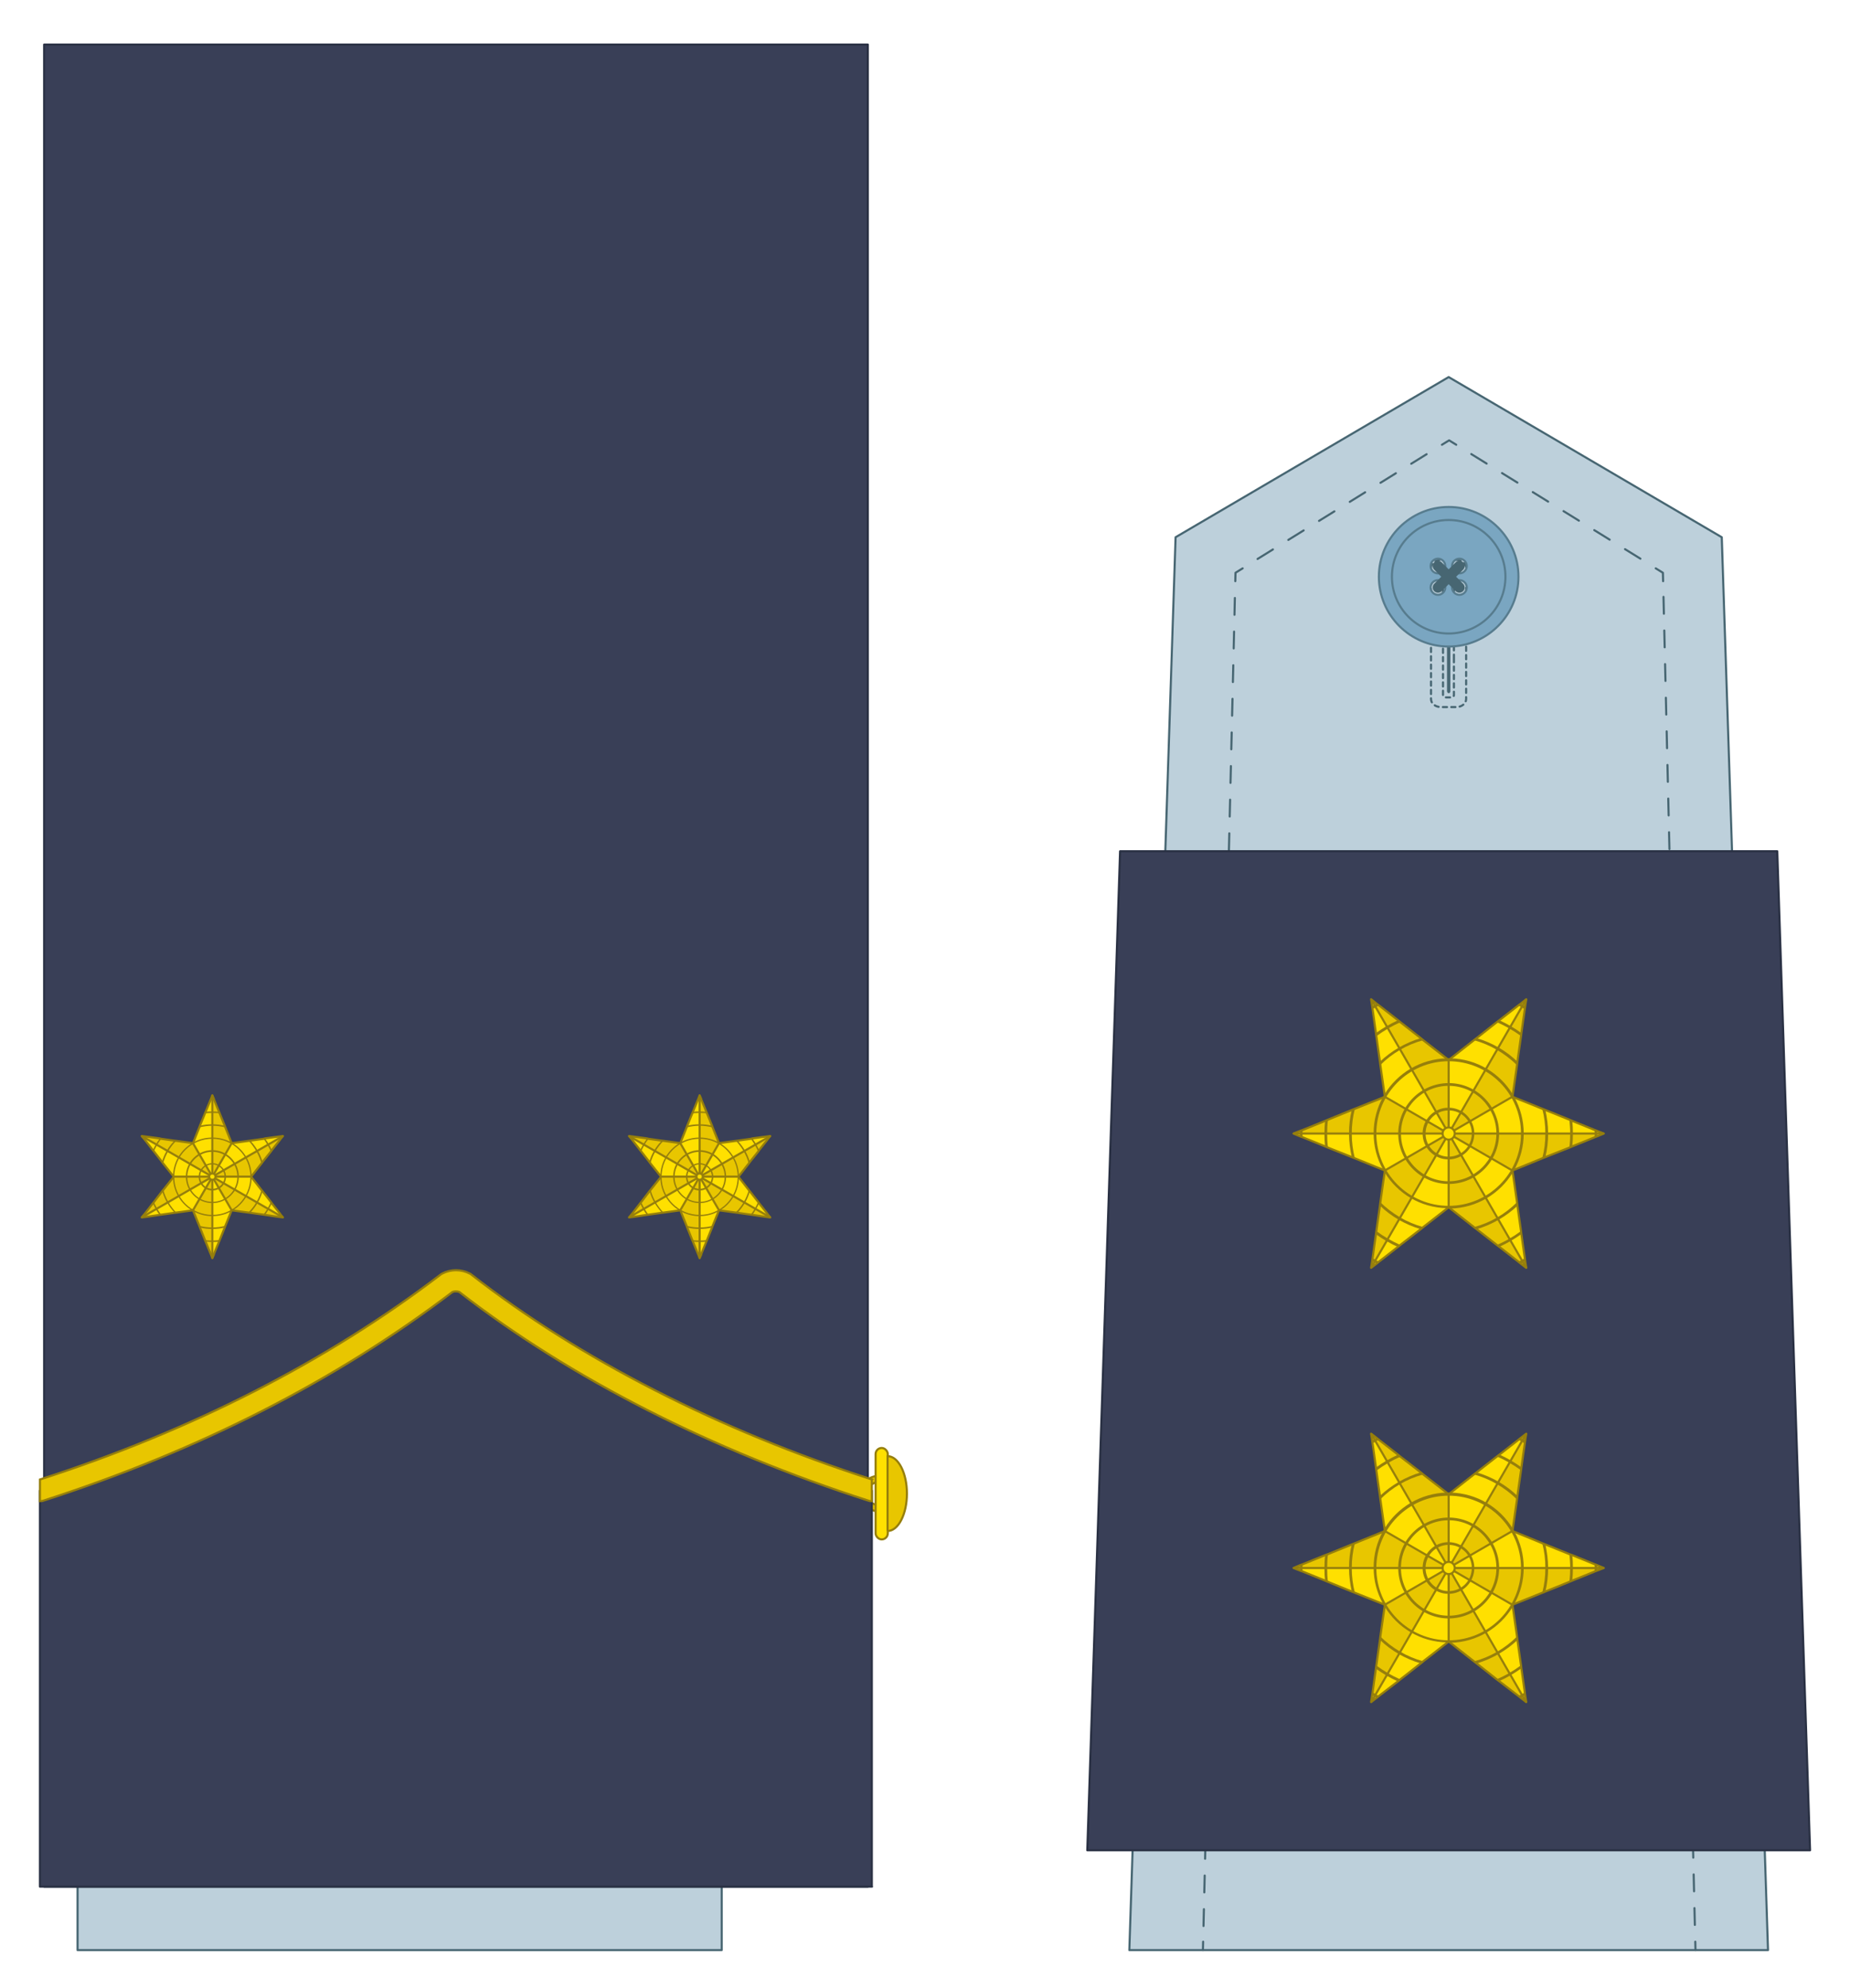 <?xml version="1.0" encoding="UTF-8"?>
<svg id="Capa_1" xmlns="http://www.w3.org/2000/svg" version="1.1" viewBox="0 0 880 945.8">
  <!-- Generator: Adobe Illustrator 29.5.0, SVG Export Plug-In . SVG Version: 2.1.0 Build 137)  -->
  <defs>
    <style>
      .st0, .st1, .st2, .st3 {
        stroke: #967f0c;
      }

      .st0, .st1, .st2, .st4, .st5 {
        stroke-miterlimit: 10;
      }

      .st0, .st6 {
        fill: #ffe000;
      }

      .st7 {
        fill: #e8c600;
      }

      .st8 {
        fill: #967f0c;
      }

      .st1 {
        fill: #e8c600;
      }

      .st2, .st9, .st10, .st11, .st3, .st12, .st13, .st14, .st5 {
        fill: none;
      }

      .st9 {
        stroke-width: 5px;
      }

      .st9, .st15, .st11, .st3, .st16, .st12, .st13, .st14 {
        stroke-linecap: round;
        stroke-linejoin: round;
      }

      .st9, .st11, .st16, .st12, .st13, .st14 {
        stroke: #476672;
      }

      .st15 {
        fill: #393f57;
        stroke: #2a3144;
      }

      .st11 {
        stroke-dasharray: 2;
      }

      .st4 {
        fill: #7aa6c1;
      }

      .st4, .st5 {
        stroke: #577c8e;
      }

      .st16 {
        fill: #bdd0db;
      }

      .st17 {
        fill: #476672;
      }

      .st12 {
        stroke-dasharray: 8.6 8.6;
      }

      .st13 {
        stroke-dasharray: 8 8;
      }
    </style>
  </defs>
  <g>
    <polygon class="st16" points="689.1 179.4 559.2 255.6 537.2 927.8 841 927.8 819 255.6 689.1 179.4"/>
    <path class="st10" d="M815.3,927.8"/>
    <g>
      <line class="st14" x1="806.5" y1="927.8" x2="806.4" y2="923.8"/>
      <line class="st13" x1="806.2" y1="915.8" x2="791.2" y2="280.5"/>
      <polyline class="st14" points="791.1 276.5 791 272.5 787.6 270.4"/>
      <line class="st12" x1="780.3" y1="265.8" x2="696.4" y2="213.9"/>
      <polyline class="st14" points="692.7 211.6 689.3 209.5 685.9 211.6"/>
      <line class="st12" x1="678.6" y1="216.1" x2="594.7" y2="268.1"/>
      <polyline class="st14" points="591.1 270.4 587.7 272.5 587.6 276.5"/>
      <line class="st13" x1="587.4" y1="284.5" x2="572.4" y2="919.8"/>
      <line class="st14" x1="572.3" y1="923.8" x2="572.2" y2="927.8"/>
    </g>
    <path class="st11" d="M692.7,266.4h-7.3c-2.6,0-4.7,1.7-4.7,3.8v62.4c0,2.1,2.1,3.8,4.7,3.8h7.3c2.6,0,4.7-1.7,4.7-3.8v-62.4c0-2.1-2.1-3.8-4.7-3.8ZM691.6,313.1v17.6c0,.6-.6,1.1-1.4,1.1h-2.4c-.8,0-1.4-.5-1.4-1.1v-58.5c0-.6.6-1.1,1.4-1.1h2.4c.8,0,1.4.5,1.4,1.1v40.9Z"/>
    <path class="st17" d="M689.9,328.8v-48c0-.5-.4-1-.8-1h0c-.5,0-.8.4-.8,1v48c0,.5.4,1,.8,1h0c.5,0,.8-.4.8-1Z"/>
    <g>
      <path class="st4" d="M689.1,241.2c-18.3,0-33.2,14.9-33.2,33.2s14.9,33.2,33.2,33.2,33.2-14.9,33.2-33.2-14.9-33.2-33.2-33.2ZM684,283c-1.9,0-3.5-1.6-3.5-3.5s1.6-3.5,3.5-3.5,3.5,1.6,3.5,3.5-1.6,3.5-3.5,3.5ZM684,272.8c-1.9,0-3.5-1.6-3.5-3.5s1.6-3.5,3.5-3.5,3.5,1.6,3.5,3.5-1.6,3.5-3.5,3.5ZM694.2,283c-1.9,0-3.5-1.6-3.5-3.5s1.6-3.5,3.5-3.5,3.5,1.6,3.5,3.5-1.6,3.5-3.5,3.5ZM694.2,272.8c-1.9,0-3.5-1.6-3.5-3.5s1.6-3.5,3.5-3.5,3.5,1.6,3.5,3.5-1.6,3.5-3.5,3.5Z"/>
      <circle class="st5" cx="689.1" cy="274.4" r="27"/>
    </g>
    <line class="st9" x1="684" y1="269.3" x2="694.2" y2="279.5"/>
    <line class="st9" x1="684" y1="279.5" x2="694.2" y2="269.3"/>
    <polygon class="st15" points="532.8 405 517.2 880.3 861 880.3 845.4 405 532.8 405"/>
  </g>
  <g>
    <g>
      <polygon class="st6" points="762.9 539.3 719.4 556.9 726 603.2 689.1 574.4 652.2 603.2 658.7 556.9 615.3 539.3 658.7 521.8 652.2 475.4 689.1 504.3 726 475.4 719.4 521.8 762.9 539.3"/>
      <polygon class="st7" points="762.9 539.3 689.1 539.3 719.4 556.9 762.9 539.3"/>
      <polygon class="st7" points="689.1 539.3 615.3 539.3 658.7 521.8 689.1 539.3"/>
      <polygon class="st7" points="689.1 539.3 726 603.2 689.1 574.4 689.1 539.3"/>
      <polygon class="st7" points="689.1 539.3 652.2 603.2 658.7 556.9 689.1 539.3"/>
      <polygon class="st7" points="689.1 539.3 652.2 475.4 689.1 504.3 689.1 539.3"/>
      <polygon class="st7" points="689.1 539.3 719.4 521.8 726 475.4 689.1 539.3"/>
      <line class="st2" x1="689.1" y1="574.4" x2="689.1" y2="504.3"/>
      <line class="st2" x1="762.9" y1="539.3" x2="615.3" y2="539.3"/>
      <polygon class="st3" points="654.8 601.2 652.2 603.2 652.7 600 652.9 598.6 654.5 587.2 654.7 585.7 656.4 573.6 656.6 572 658.6 557.9 658.7 556.9 657.8 556.5 644.5 551.1 643 550.5 631.7 546 630.3 545.4 619.7 541.1 618.3 540.6 615.3 539.3 618.3 538.1 619.7 537.6 630.3 533.3 631.7 532.7 643 528.1 644.5 527.5 657.8 522.2 658.7 521.8 658.6 520.8 656.6 506.7 656.4 505.1 654.7 493 654.5 491.5 652.9 480.1 652.7 478.7 652.2 475.4 654.8 477.5 655.9 478.3 665 485.4 666.1 486.3 675.8 493.9 677 494.9 688.3 503.7 689.1 504.3 689.9 503.7 701.1 494.9 702.4 493.9 712 486.3 713.2 485.4 722.3 478.3 723.4 477.5 726 475.4 725.5 478.7 725.3 480.1 723.7 491.5 723.5 493 721.8 505.1 721.6 506.7 719.6 520.8 719.4 521.8 720.4 522.2 733.6 527.5 735.1 528.1 746.5 532.7 747.9 533.3 758.5 537.6 759.8 538.1 762.9 539.3 759.8 540.6 758.5 541.1 747.9 545.4 746.5 546 735.1 550.5 733.6 551.1 720.4 556.5 719.4 556.9 719.6 557.9 721.6 572 721.8 573.6 723.5 585.7 723.7 587.2 725.3 598.6 725.5 600 726 603.2 723.4 601.2 722.3 600.3 713.2 593.2 712 592.3 702.4 584.8 701.1 583.8 689.9 575 689.1 574.4 688.3 575 677 583.8 675.8 584.8 666.1 592.3 665 593.2 655.9 600.3 654.8 601.2"/>
      <line class="st2" x1="726" y1="475.4" x2="652.2" y2="603.2"/>
      <line class="st2" x1="652.2" y1="475.4" x2="726" y2="603.2"/>
      <line class="st2" x1="719.4" y1="556.9" x2="658.7" y2="521.8"/>
      <line class="st2" x1="658.7" y1="556.9" x2="719.4" y2="521.8"/>
      <circle class="st0" cx="689.1" cy="539.3" r="2.9"/>
      <g>
        <path class="st8" d="M759.8,540.6c0-.4,0-.8,0-1.2s0-.8,0-1.2l-1.3-.5c0,.6,0,1.2,0,1.7s0,1.2,0,1.7l1.3-.5ZM725.5,600l-.2-1.4c-1,.6-2,1.2-3.1,1.8l1.1.9c.7-.4,1.4-.8,2.1-1.2ZM619.6,539.3c0-.6,0-1.2,0-1.7l-1.3.5c0,.4,0,.8,0,1.2s0,.8,0,1.2l1.3.5c0-.6,0-1.2,0-1.7ZM654.8,477.5c-.7.4-1.4.8-2.1,1.2l.2,1.4c1-.6,2-1.2,3.1-1.8l-1.1-.9ZM655.9,600.3c-1-.5-2-1.1-3.1-1.8l-.2,1.4c.7.4,1.4.8,2.1,1.2l1.1-.9ZM725.5,478.7c-.7-.4-1.4-.8-2.1-1.2l-1.1.9c1,.6,2,1.1,3.1,1.8l.2-1.4Z"/>
        <path class="st8" d="M747.9,545.4c.2-2,.3-4,.3-6.1s-.1-4.1-.3-6.1l-1.4-.6c.2,2.2.4,4.4.4,6.6s-.1,4.5-.4,6.6l1.4-.6ZM723.7,587.2l-.2-1.5c-3.5,2.6-7.4,4.9-11.5,6.6l1.2.9c3.7-1.7,7.2-3.7,10.5-6.1ZM631.3,539.3c0-2.2.1-4.5.4-6.6l-1.4.6c-.2,2-.3,4-.3,6.1s.1,4.1.3,6.1l1.4.6c-.3-2.2-.4-4.4-.4-6.6ZM665,485.4c-3.7,1.7-7.2,3.7-10.5,6.1l.2,1.5c3.5-2.6,7.4-4.9,11.4-6.6l-1.1-.9ZM666.1,592.3c-4.1-1.8-7.9-4-11.4-6.6l-.2,1.5c3.3,2.4,6.8,4.4,10.5,6.1l1.2-.9ZM723.7,491.5c-3.3-2.4-6.8-4.4-10.5-6.1l-1.2.9c4.1,1.8,7.9,4,11.5,6.6l.2-1.5Z"/>
        <path class="st8" d="M735.1,550.5c.9-3.6,1.3-7.3,1.3-11.2s-.5-7.6-1.3-11.2l-1.5-.6c1,3.8,1.5,7.7,1.5,11.8s-.5,8-1.5,11.8l1.5-.6ZM721.8,573.6l-.2-1.6c-5.6,5.6-12.6,9.7-20.4,11.8l1.3,1c7.3-2.2,14-6.1,19.4-11.2ZM643,539.3c0-4.1.5-8,1.5-11.8l-1.5.6c-.9,3.6-1.3,7.3-1.3,11.2s.5,7.6,1.3,11.2l1.5.6c-1-3.8-1.5-7.7-1.5-11.8ZM675.8,493.9c-7.3,2.2-14,6.1-19.4,11.2l.2,1.6c5.6-5.6,12.6-9.7,20.4-11.8l-1.3-1ZM677,583.8c-7.8-2.1-14.8-6.3-20.4-11.8l-.2,1.6c5.4,5.2,12,9,19.4,11.2l1.3-1ZM721.8,505.1c-5.4-5.2-12-9-19.4-11.2l-1.3,1c7.8,2.1,14.8,6.3,20.4,11.8l.2-1.6Z"/>
        <path class="st8" d="M689.9,575c12.6-.3,23.6-7.1,29.7-17.2.3-.5.5-.9.8-1.4,2.8-5.1,4.4-10.9,4.4-17.1s-1.6-12.1-4.4-17.2c-.2-.5-.5-.9-.8-1.4-6.1-10.1-17.1-16.9-29.7-17.2-.3,0-.5,0-.8,0s-.5,0-.8,0c-12.6.3-23.6,7.1-29.7,17.1-.3.4-.5.9-.8,1.4-2.8,5.1-4.4,10.9-4.4,17.2s1.6,12,4.4,17.1c.3.5.5,1,.8,1.4,6.1,10.1,17.1,16.9,29.7,17.1.3,0,.5,0,.8,0s.5,0,.8,0ZM654.7,539.3c0-19,15.4-34.4,34.4-34.4s34.4,15.4,34.4,34.4-15.4,34.4-34.4,34.4-34.4-15.4-34.4-34.4Z"/>
        <path class="st8" d="M665.1,539.3c0-13.2,10.8-24,24-24s24,10.8,24,24-10.8,24-24,24-24-10.8-24-24ZM711.8,539.3c0-12.5-10.2-22.7-22.7-22.7s-22.7,10.2-22.7,22.7,10.2,22.7,22.7,22.7,22.7-10.2,22.7-22.7Z"/>
        <path class="st8" d="M676.7,539.3c0-6.8,5.5-12.3,12.3-12.3s12.3,5.5,12.3,12.3-5.5,12.3-12.3,12.3-12.3-5.5-12.3-12.3ZM700.1,539.3c0-6.1-4.9-11-11-11s-11,4.9-11,11,4.9,11,11,11,11-4.9,11-11Z"/>
      </g>
    </g>
    <g>
      <polygon class="st6" points="762.9 746 719.4 763.5 726 809.9 689.1 781 652.2 809.9 658.7 763.5 615.3 746 658.7 728.4 652.2 682.1 689.1 710.9 726 682.1 719.4 728.4 762.9 746"/>
      <polygon class="st7" points="762.9 746 689.1 746 719.4 763.5 762.9 746"/>
      <polygon class="st7" points="689.1 746 615.3 746 658.7 728.4 689.1 746"/>
      <polygon class="st7" points="689.1 746 726 809.9 689.1 781 689.1 746"/>
      <polygon class="st7" points="689.1 746 652.2 809.9 658.7 763.5 689.1 746"/>
      <polygon class="st7" points="689.1 746 652.2 682.1 689.1 710.9 689.1 746"/>
      <polygon class="st7" points="689.1 746 719.4 728.4 726 682.1 689.1 746"/>
      <line class="st2" x1="689.1" y1="781" x2="689.1" y2="710.9"/>
      <line class="st2" x1="762.9" y1="746" x2="615.3" y2="746"/>
      <polygon class="st3" points="654.8 807.8 652.2 809.8 652.7 806.6 652.9 805.2 654.5 793.8 654.7 792.3 656.4 780.2 656.6 778.6 658.6 764.5 658.7 763.5 657.8 763.1 644.5 757.8 643 757.2 631.7 752.6 630.3 752 619.7 747.7 618.3 747.2 615.3 746 618.3 744.7 619.7 744.2 630.3 739.9 631.7 739.4 643 734.8 644.5 734.2 657.8 728.8 658.7 728.4 658.6 727.4 656.6 713.3 656.4 711.7 654.7 699.6 654.5 698.1 652.9 686.7 652.7 685.3 652.2 682.1 654.8 684.1 655.9 685 665 692.1 666.1 693 675.8 700.5 677 701.5 688.3 710.3 689.1 710.9 689.9 710.3 701.1 701.5 702.4 700.5 712 693 713.2 692.1 722.3 685 723.4 684.1 726 682.1 725.5 685.3 725.3 686.7 723.7 698.1 723.5 699.6 721.8 711.7 721.6 713.3 719.6 727.4 719.4 728.4 720.4 728.8 733.6 734.2 735.1 734.8 746.5 739.4 747.9 739.9 758.5 744.2 759.8 744.7 762.9 746 759.8 747.2 758.5 747.7 747.9 752 746.5 752.6 735.1 757.2 733.6 757.8 720.4 763.1 719.4 763.5 719.6 764.5 721.6 778.6 721.8 780.2 723.5 792.3 723.7 793.8 725.3 805.2 725.5 806.6 726 809.8 723.4 807.8 722.3 806.9 713.2 799.9 712 799 702.4 791.4 701.1 790.4 689.9 781.6 689.1 781 688.3 781.6 677 790.4 675.8 791.4 666.1 799 665 799.9 655.9 806.9 654.8 807.8"/>
      <line class="st2" x1="726" y1="682.1" x2="652.2" y2="809.9"/>
      <line class="st2" x1="652.2" y1="682.1" x2="726" y2="809.9"/>
      <line class="st2" x1="719.4" y1="763.5" x2="658.7" y2="728.4"/>
      <line class="st2" x1="658.7" y1="763.5" x2="719.4" y2="728.4"/>
      <circle class="st0" cx="689.1" cy="746" r="2.9"/>
      <g>
        <path class="st8" d="M759.8,747.2c0-.4,0-.8,0-1.2s0-.8,0-1.2l-1.3-.5c0,.6,0,1.2,0,1.7s0,1.2,0,1.7l1.3-.5ZM725.5,806.6l-.2-1.4c-1,.6-2,1.2-3.1,1.8l1.1.9c.7-.4,1.4-.8,2.1-1.2ZM619.6,746c0-.6,0-1.2,0-1.7l-1.3.5c0,.4,0,.8,0,1.2s0,.8,0,1.2l1.3.5c0-.6,0-1.2,0-1.7ZM654.8,684.1c-.7.4-1.4.8-2.1,1.2l.2,1.4c1-.6,2-1.2,3.1-1.8l-1.1-.9ZM655.9,806.9c-1-.5-2-1.1-3.1-1.8l-.2,1.4c.7.4,1.4.8,2.1,1.2l1.1-.9ZM725.5,685.3c-.7-.4-1.4-.8-2.1-1.2l-1.1.9c1,.6,2,1.1,3.1,1.8l.2-1.4Z"/>
        <path class="st8" d="M747.9,752c.2-2,.3-4,.3-6.1s-.1-4.1-.3-6.1l-1.4-.6c.2,2.2.4,4.4.4,6.6s-.1,4.5-.4,6.6l1.4-.6ZM723.7,793.8l-.2-1.5c-3.5,2.6-7.4,4.9-11.5,6.6l1.2.9c3.7-1.7,7.2-3.7,10.5-6.1ZM631.3,746c0-2.2.1-4.5.4-6.6l-1.4.6c-.2,2-.3,4-.3,6.1s.1,4.1.3,6.1l1.4.6c-.3-2.2-.4-4.4-.4-6.6ZM665,692.1c-3.7,1.7-7.2,3.7-10.5,6.1l.2,1.5c3.5-2.6,7.4-4.9,11.4-6.6l-1.1-.9ZM666.1,799c-4.1-1.8-7.9-4-11.4-6.6l-.2,1.5c3.3,2.4,6.8,4.4,10.5,6.1l1.2-.9ZM723.7,698.1c-3.3-2.4-6.8-4.4-10.5-6.1l-1.2.9c4.1,1.8,7.9,4,11.5,6.6l.2-1.5Z"/>
        <path class="st8" d="M735.1,757.2c.9-3.6,1.3-7.3,1.3-11.2s-.5-7.6-1.3-11.2l-1.5-.6c1,3.8,1.5,7.7,1.5,11.8s-.5,8-1.5,11.8l1.5-.6ZM721.8,780.2l-.2-1.6c-5.6,5.6-12.6,9.7-20.4,11.8l1.3,1c7.3-2.2,14-6.1,19.4-11.2ZM643,746c0-4.1.5-8,1.5-11.8l-1.5.6c-.9,3.6-1.3,7.3-1.3,11.2s.5,7.6,1.3,11.2l1.5.6c-1-3.8-1.5-7.7-1.5-11.8ZM675.8,700.5c-7.3,2.2-14,6.1-19.4,11.2l.2,1.6c5.6-5.6,12.6-9.7,20.4-11.8l-1.3-1ZM677,790.4c-7.8-2.1-14.8-6.3-20.4-11.8l-.2,1.6c5.4,5.2,12,9,19.4,11.2l1.3-1ZM721.8,711.7c-5.4-5.2-12-9-19.4-11.2l-1.3,1c7.8,2.1,14.8,6.3,20.4,11.8l.2-1.6Z"/>
        <path class="st8" d="M689.9,781.6c12.6-.3,23.6-7.1,29.7-17.2.3-.5.5-.9.8-1.4,2.8-5.1,4.4-10.9,4.4-17.1s-1.6-12.1-4.4-17.2c-.2-.5-.5-.9-.8-1.4-6.1-10.1-17.1-16.9-29.7-17.2-.3,0-.5,0-.8,0s-.5,0-.8,0c-12.6.3-23.6,7.1-29.7,17.1-.3.4-.5.9-.8,1.4-2.8,5.1-4.4,10.9-4.4,17.2s1.6,12,4.4,17.1c.3.5.5,1,.8,1.4,6.1,10.1,17.1,16.9,29.7,17.1.3,0,.5,0,.8,0s.5,0,.8,0ZM654.7,746c0-19,15.4-34.4,34.4-34.4s34.4,15.4,34.4,34.4-15.4,34.4-34.4,34.4-34.4-15.4-34.4-34.4Z"/>
        <path class="st8" d="M665.1,746c0-13.2,10.8-24,24-24s24,10.8,24,24-10.8,24-24,24-24-10.8-24-24ZM711.8,746c0-12.5-10.2-22.7-22.7-22.7s-22.7,10.2-22.7,22.7,10.2,22.7,22.7,22.7,22.7-10.2,22.7-22.7Z"/>
        <path class="st8" d="M676.7,746c0-6.8,5.5-12.3,12.3-12.3s12.3,5.5,12.3,12.3-5.5,12.3-12.3,12.3-12.3-5.5-12.3-12.3ZM700.1,746c0-6.1-4.9-11-11-11s-11,4.9-11,11,4.9,11,11,11,11-4.9,11-11Z"/>
      </g>
    </g>
  </g>
  <rect class="st16" x="36.9" y="51.4" width="306.4" height="876.4"/>
  <rect class="st15" x="21" y="21.2" width="391.8" height="876.4"/>
  <path class="st1" d="M417.8,716c-3,0-5.4-2.4-5.4-5.4s2.4-5.4,5.4-5.4v-3c-4.6,0-8.4,3.8-8.4,8.4s3.8,8.4,8.4,8.4v-3Z"/>
  <path class="st15" d="M414.8,897.6H19v-188.4c68.6-20.5,132.7-55,193.6-98.8,2.7-1.4,5.8-1.4,8.5,0,59.1,43.5,123.5,76.6,193.6,98.8v188.4Z"/>
  <rect class="st0" x="416.5" y="688.9" width="5.8" height="43.5" rx="2.9" ry="2.9"/>
  <path class="st1" d="M422.2,728.4c5.1,0,9.2-8,9.2-17.8s-4.1-17.8-9.2-17.8v35.6Z"/>
  <path class="st1" d="M414.8,703.9c-73.2-23.6-139-57.3-190.6-97.5-.2-.2-.5-.4-.8-.5-4.1-2.1-8.9-2.1-13,0-.3.1-.5.3-.8.5-54.3,41.4-118.4,74.2-190.6,97.5v10.3c.5,0,1,0,1.5-.2,73.7-23.7,139.2-57.1,194.7-99.3,1-.4,2.2-.4,3.3,0,52.8,41,120.1,75.3,194.7,99.3.5.2,1,.2,1.5.2v-10.2Z"/>
  <g>
    <g>
      <polygon class="st6" points="101 598.6 91.8 575.8 67.4 579.2 82.6 559.8 67.4 540.5 91.8 543.9 101 521.1 110.2 543.9 134.6 540.5 119.4 559.8 134.6 579.2 110.2 575.8 101 598.6"/>
      <polygon class="st7" points="101 598.6 101 559.8 91.8 575.8 101 598.6"/>
      <polygon class="st7" points="101 559.8 101 521.1 110.2 543.9 101 559.8"/>
      <polygon class="st7" points="101 559.8 67.4 579.2 82.6 559.8 101 559.8"/>
      <polygon class="st7" points="101 559.8 67.4 540.5 91.8 543.9 101 559.8"/>
      <polygon class="st7" points="101 559.8 134.6 540.5 119.4 559.8 101 559.8"/>
      <polygon class="st7" points="101 559.8 110.2 575.8 134.6 579.2 101 559.8"/>
      <line class="st2" x1="82.6" y1="559.8" x2="119.4" y2="559.8"/>
      <line class="st2" x1="101" y1="598.6" x2="101" y2="521.1"/>
      <polygon class="st3" points="68.5 541.8 67.4 540.5 69.2 540.7 69.9 540.8 75.9 541.6 76.7 541.8 83 542.7 83.9 542.8 91.3 543.8 91.8 543.9 92 543.4 94.8 536.4 95.1 535.6 97.5 529.7 97.8 529 100.1 523.4 100.4 522.7 101 521.1 101.7 522.7 101.9 523.4 104.2 529 104.5 529.7 106.9 535.6 107.2 536.4 110 543.4 110.2 543.9 110.8 543.8 118.2 542.8 119 542.7 125.4 541.8 126.1 541.6 132.1 540.8 132.9 540.7 134.6 540.5 133.5 541.8 133.1 542.4 129.3 547.2 128.9 547.8 124.9 552.8 124.4 553.5 119.8 559.4 119.4 559.8 119.8 560.3 124.4 566.2 124.9 566.8 128.9 571.9 129.3 572.5 133.1 577.3 133.5 577.9 134.6 579.2 132.9 579 132.1 578.9 126.1 578 125.4 577.9 119 577 118.2 576.9 110.7 575.9 110.2 575.8 110 576.3 107.2 583.2 106.9 584 104.5 590 104.2 590.7 101.9 596.3 101.7 597 101 598.6 100.4 597 100.1 596.3 97.8 590.7 97.5 590 95.1 584 94.8 583.2 92 576.3 91.8 575.8 91.3 575.9 83.9 576.9 83 577 76.7 577.9 75.9 578 69.9 578.9 69.2 579 67.4 579.2 68.5 577.9 69 577.3 72.7 572.5 73.2 571.9 77.1 566.8 77.6 566.2 82.3 560.3 82.6 559.8 82.3 559.4 77.6 553.5 77.1 552.8 73.2 547.8 72.7 547.2 69 542.4 68.5 541.8"/>
      <line class="st2" x1="134.6" y1="579.2" x2="67.4" y2="540.5"/>
      <line class="st2" x1="134.6" y1="540.5" x2="67.4" y2="579.2"/>
      <line class="st2" x1="91.8" y1="575.8" x2="110.2" y2="543.9"/>
      <line class="st2" x1="91.8" y1="543.9" x2="110.2" y2="575.8"/>
      <circle class="st0" cx="101" cy="559.8" r="1.5"/>
      <g>
        <path class="st8" d="M100.4,597c.2,0,.4,0,.6,0s.4,0,.6,0l.3-.7c-.3,0-.6,0-.9,0s-.6,0-.9,0l.3.7ZM69.2,579h.7c-.3-.6-.6-1.2-.9-1.7l-.5.6c.2.4.4.7.6,1.1ZM101,523.4c.3,0,.6,0,.9,0l-.3-.7c-.2,0-.4,0-.6,0s-.4,0-.6,0l-.3.7c.3,0,.6,0,.9,0ZM133.5,541.8c-.2-.4-.4-.7-.6-1.1h-.7c.3.6.6,1.2.9,1.7l.5-.6ZM69,542.4c.3-.5.6-1.1.9-1.6h-.7c-.2.3-.4.6-.6,1l.5.6ZM132.9,579c.2-.4.4-.7.6-1.1l-.5-.6c-.3.5-.6,1.1-.9,1.6h.7Z"/>
        <path class="st8" d="M97.8,590.7c1,.1,2.1.2,3.2.2s2.1,0,3.2-.2l.3-.7c-1.1.1-2.3.2-3.5.2s-2.3,0-3.5-.2l.3.7ZM75.9,578h.8c-1.4-2-2.6-4-3.5-6.1l-.5.6c.9,2,1.9,3.8,3.2,5.5ZM101,529.5c1.2,0,2.3,0,3.5.2l-.3-.7c-1-.1-2.1-.2-3.2-.2s-2.1,0-3.2.2l-.3.7c1.1-.1,2.3-.2,3.5-.2ZM129.3,547.2c-.9-2-1.9-3.8-3.2-5.5h-.8c1.4,2,2.6,4,3.5,6.1l.5-.6ZM73.2,547.8c.9-2.1,2.1-4.2,3.5-6h-.8c-1.2,1.6-2.3,3.5-3.2,5.4l.5.6ZM126.1,578c1.2-1.7,2.3-3.6,3.2-5.5l-.5-.6c-.9,2.1-2.1,4.2-3.5,6h.8Z"/>
        <path class="st8" d="M95.1,584c1.9.5,3.9.7,5.9.7,2,0,4-.2,5.9-.7l.3-.8c-2,.5-4.1.8-6.2.8-2.1,0-4.2-.3-6.2-.8l.3.8ZM83,577h.9c-2.9-3.1-5.1-6.7-6.2-10.9l-.5.7c1.1,3.9,3.2,7.3,5.9,10.2ZM101,535.6c2.1,0,4.2.3,6.2.8l-.3-.8c-1.9-.5-3.9-.7-5.9-.7-2,0-4,.2-5.9.7l-.3.8c2-.5,4.1-.8,6.2-.8ZM124.9,552.8c-1.1-3.9-3.2-7.3-5.9-10.2h-.9c2.9,3.1,5.1,6.7,6.2,10.8l.5-.7ZM77.6,553.5c1.1-4.1,3.3-7.8,6.2-10.7h-.9c-2.7,2.7-4.8,6.2-5.9,10.1l.5.7ZM119,577c2.7-2.8,4.8-6.3,5.9-10.2l-.5-.7c-1.1,4.1-3.3,7.8-6.2,10.7h.9Z"/>
        <path class="st8" d="M82.3,560.3c.1,6.6,3.7,12.4,9,15.6.2.1.5.3.7.4,2.7,1.5,5.7,2.3,9,2.3,3.3,0,6.3-.8,9-2.3.2-.1.5-.3.7-.4,5.3-3.2,8.9-9,9-15.6,0-.1,0-.3,0-.4s0-.3,0-.4c-.1-6.6-3.7-12.4-9-15.6-.2-.1-.5-.3-.7-.4-2.7-1.5-5.7-2.3-9-2.3s-6.3.8-9,2.3c-.2.1-.5.3-.7.4-5.3,3.2-8.9,9-9,15.6,0,.1,0,.3,0,.4s0,.3,0,.4ZM101,541.8c10,0,18.1,8.1,18.1,18.1,0,10-8.1,18.1-18.1,18.1-10,0-18.1-8.1-18.1-18.1,0-10,8.1-18.1,18.1-18.1Z"/>
        <path class="st8" d="M101,547.2c7,0,12.6,5.7,12.6,12.6,0,7-5.7,12.6-12.6,12.6-7,0-12.6-5.7-12.6-12.6,0-7,5.7-12.6,12.6-12.6ZM101,571.8c6.6,0,11.9-5.4,11.9-11.9,0-6.6-5.4-11.9-11.9-11.9-6.6,0-11.9,5.4-11.9,11.9,0,6.6,5.4,11.9,11.9,11.9Z"/>
        <path class="st8" d="M101,553.4c3.6,0,6.5,2.9,6.5,6.5s-2.9,6.5-6.5,6.5c-3.6,0-6.5-2.9-6.5-6.5s2.9-6.5,6.5-6.5ZM101,565.6c3.2,0,5.8-2.6,5.8-5.8,0-3.2-2.6-5.8-5.8-5.8s-5.8,2.6-5.8,5.8,2.6,5.8,5.8,5.8Z"/>
      </g>
    </g>
    <g>
      <polygon class="st6" points="332.8 598.6 323.6 575.8 299.2 579.2 314.4 559.8 299.2 540.5 323.6 543.9 332.8 521.1 342 543.9 366.4 540.5 351.2 559.8 366.4 579.2 342 575.8 332.8 598.6"/>
      <polygon class="st7" points="332.8 598.6 332.8 559.8 323.6 575.8 332.8 598.6"/>
      <polygon class="st7" points="332.8 559.8 332.8 521.1 342 543.9 332.8 559.8"/>
      <polygon class="st7" points="332.8 559.8 299.2 579.2 314.4 559.8 332.8 559.8"/>
      <polygon class="st7" points="332.8 559.8 299.2 540.5 323.6 543.9 332.8 559.8"/>
      <polygon class="st7" points="332.8 559.8 366.4 540.5 351.2 559.8 332.8 559.8"/>
      <polygon class="st7" points="332.8 559.8 342 575.8 366.4 579.2 332.8 559.8"/>
      <line class="st2" x1="314.4" y1="559.8" x2="351.2" y2="559.8"/>
      <line class="st2" x1="332.8" y1="598.6" x2="332.8" y2="521.1"/>
      <polygon class="st3" points="300.3 541.8 299.2 540.5 301 540.7 301.7 540.8 307.7 541.6 308.5 541.8 314.8 542.7 315.7 542.8 323.1 543.8 323.6 543.9 323.8 543.4 326.6 536.4 326.9 535.6 329.3 529.7 329.6 529 331.9 523.4 332.2 522.7 332.8 521.1 333.5 522.7 333.7 523.4 336 529 336.3 529.7 338.7 535.6 339 536.4 341.8 543.4 342 543.9 342.6 543.8 350 542.8 350.8 542.7 357.2 541.8 357.9 541.6 363.9 540.8 364.7 540.7 366.4 540.5 365.3 541.8 364.9 542.4 361.1 547.2 360.7 547.8 356.7 552.8 356.2 553.5 351.6 559.4 351.2 559.8 351.6 560.3 356.2 566.2 356.7 566.8 360.7 571.9 361.1 572.5 364.9 577.3 365.3 577.9 366.4 579.2 364.7 579 363.9 578.9 357.9 578 357.2 577.9 350.8 577 350 576.9 342.5 575.9 342 575.8 341.8 576.3 339 583.2 338.7 584 336.3 590 336 590.7 333.7 596.3 333.5 597 332.8 598.6 332.2 597 331.9 596.3 329.6 590.7 329.3 590 326.9 584 326.6 583.2 323.8 576.3 323.6 575.8 323.1 575.9 315.7 576.9 314.8 577 308.5 577.9 307.7 578 301.7 578.9 301 579 299.2 579.2 300.3 577.9 300.8 577.3 304.5 572.5 305 571.9 308.9 566.8 309.4 566.2 314.1 560.3 314.4 559.8 314.1 559.4 309.4 553.5 308.9 552.8 305 547.8 304.5 547.2 300.8 542.4 300.3 541.8"/>
      <line class="st2" x1="366.4" y1="579.2" x2="299.2" y2="540.5"/>
      <line class="st2" x1="366.4" y1="540.5" x2="299.2" y2="579.2"/>
      <line class="st2" x1="323.6" y1="575.8" x2="342" y2="543.9"/>
      <line class="st2" x1="323.6" y1="543.9" x2="342" y2="575.8"/>
      <circle class="st0" cx="332.8" cy="559.8" r="1.5"/>
      <g>
        <path class="st8" d="M332.2,597c.2,0,.4,0,.6,0s.4,0,.6,0l.3-.7c-.3,0-.6,0-.9,0s-.6,0-.9,0l.3.7ZM301,579h.7c-.3-.6-.6-1.2-.9-1.7l-.5.6c.2.4.4.7.6,1.1ZM332.8,523.4c.3,0,.6,0,.9,0l-.3-.7c-.2,0-.4,0-.6,0s-.4,0-.6,0l-.3.7c.3,0,.6,0,.9,0ZM365.3,541.8c-.2-.4-.4-.7-.6-1.1h-.7c.3.6.6,1.2.9,1.7l.5-.6ZM300.8,542.4c.3-.5.6-1.1.9-1.6h-.7c-.2.3-.4.6-.6,1l.5.6ZM364.7,579c.2-.4.4-.7.6-1.1l-.5-.6c-.3.5-.6,1.1-.9,1.6h.7Z"/>
        <path class="st8" d="M329.6,590.7c1,.1,2.1.2,3.2.2s2.1,0,3.2-.2l.3-.7c-1.1.1-2.3.2-3.5.2s-2.3,0-3.5-.2l.3.7ZM307.7,578h.8c-1.4-2-2.6-4-3.5-6.1l-.5.6c.9,2,1.9,3.8,3.2,5.5ZM332.8,529.5c1.2,0,2.3,0,3.5.2l-.3-.7c-1-.1-2.1-.2-3.2-.2s-2.1,0-3.2.2l-.3.7c1.1-.1,2.3-.2,3.5-.2ZM361.1,547.2c-.9-2-1.9-3.8-3.2-5.5h-.8c1.4,2,2.6,4,3.5,6.1l.5-.6ZM305,547.8c.9-2.1,2.1-4.2,3.5-6h-.8c-1.2,1.6-2.3,3.5-3.2,5.4l.5.6ZM357.9,578c1.2-1.7,2.3-3.6,3.2-5.5l-.5-.6c-.9,2.1-2.1,4.2-3.5,6h.8Z"/>
        <path class="st8" d="M326.9,584c1.9.5,3.9.7,5.9.7,2,0,4-.2,5.9-.7l.3-.8c-2,.5-4.1.8-6.2.8-2.1,0-4.2-.3-6.2-.8l.3.8ZM314.8,577h.9c-2.9-3.1-5.1-6.7-6.2-10.9l-.5.7c1.1,3.9,3.2,7.3,5.9,10.2ZM332.8,535.6c2.1,0,4.2.3,6.2.8l-.3-.8c-1.9-.5-3.9-.7-5.9-.7-2,0-4,.2-5.9.7l-.3.8c2-.5,4.1-.8,6.2-.8ZM356.7,552.8c-1.1-3.9-3.2-7.3-5.9-10.2h-.9c2.9,3.1,5.1,6.7,6.2,10.8l.5-.7ZM309.4,553.5c1.1-4.1,3.3-7.8,6.2-10.7h-.9c-2.7,2.7-4.8,6.2-5.9,10.1l.5.7ZM350.8,577c2.7-2.8,4.8-6.3,5.9-10.2l-.5-.7c-1.1,4.1-3.3,7.8-6.2,10.7h.9Z"/>
        <path class="st8" d="M314.1,560.3c.1,6.6,3.7,12.4,9,15.6.2.1.5.3.7.4,2.7,1.5,5.7,2.3,9,2.3,3.3,0,6.3-.8,9-2.3.2-.1.5-.3.7-.4,5.3-3.2,8.9-9,9-15.6,0-.1,0-.3,0-.4s0-.3,0-.4c-.1-6.6-3.7-12.4-9-15.6-.2-.1-.5-.3-.7-.4-2.7-1.5-5.7-2.3-9-2.3s-6.3.8-9,2.3c-.2.1-.5.3-.7.4-5.3,3.2-8.9,9-9,15.6,0,.1,0,.3,0,.4s0,.3,0,.4ZM332.8,541.8c10,0,18.1,8.1,18.1,18.1,0,10-8.1,18.1-18.1,18.1-10,0-18.1-8.1-18.1-18.1,0-10,8.1-18.1,18.1-18.1Z"/>
        <path class="st8" d="M332.8,547.2c7,0,12.6,5.7,12.6,12.6,0,7-5.7,12.6-12.6,12.6-7,0-12.6-5.7-12.6-12.6,0-7,5.7-12.6,12.6-12.6ZM332.8,571.8c6.6,0,11.9-5.4,11.9-11.9,0-6.6-5.4-11.9-11.9-11.9-6.6,0-11.9,5.4-11.9,11.9,0,6.6,5.4,11.9,11.9,11.9Z"/>
        <path class="st8" d="M332.8,553.4c3.6,0,6.5,2.9,6.5,6.5s-2.9,6.5-6.5,6.5c-3.6,0-6.5-2.9-6.5-6.5,0-3.6,2.9-6.5,6.5-6.5ZM332.8,565.6c3.2,0,5.8-2.6,5.8-5.8,0-3.2-2.6-5.8-5.8-5.8s-5.8,2.6-5.8,5.8c0,3.2,2.6,5.8,5.8,5.8Z"/>
      </g>
    </g>
  </g>
</svg>